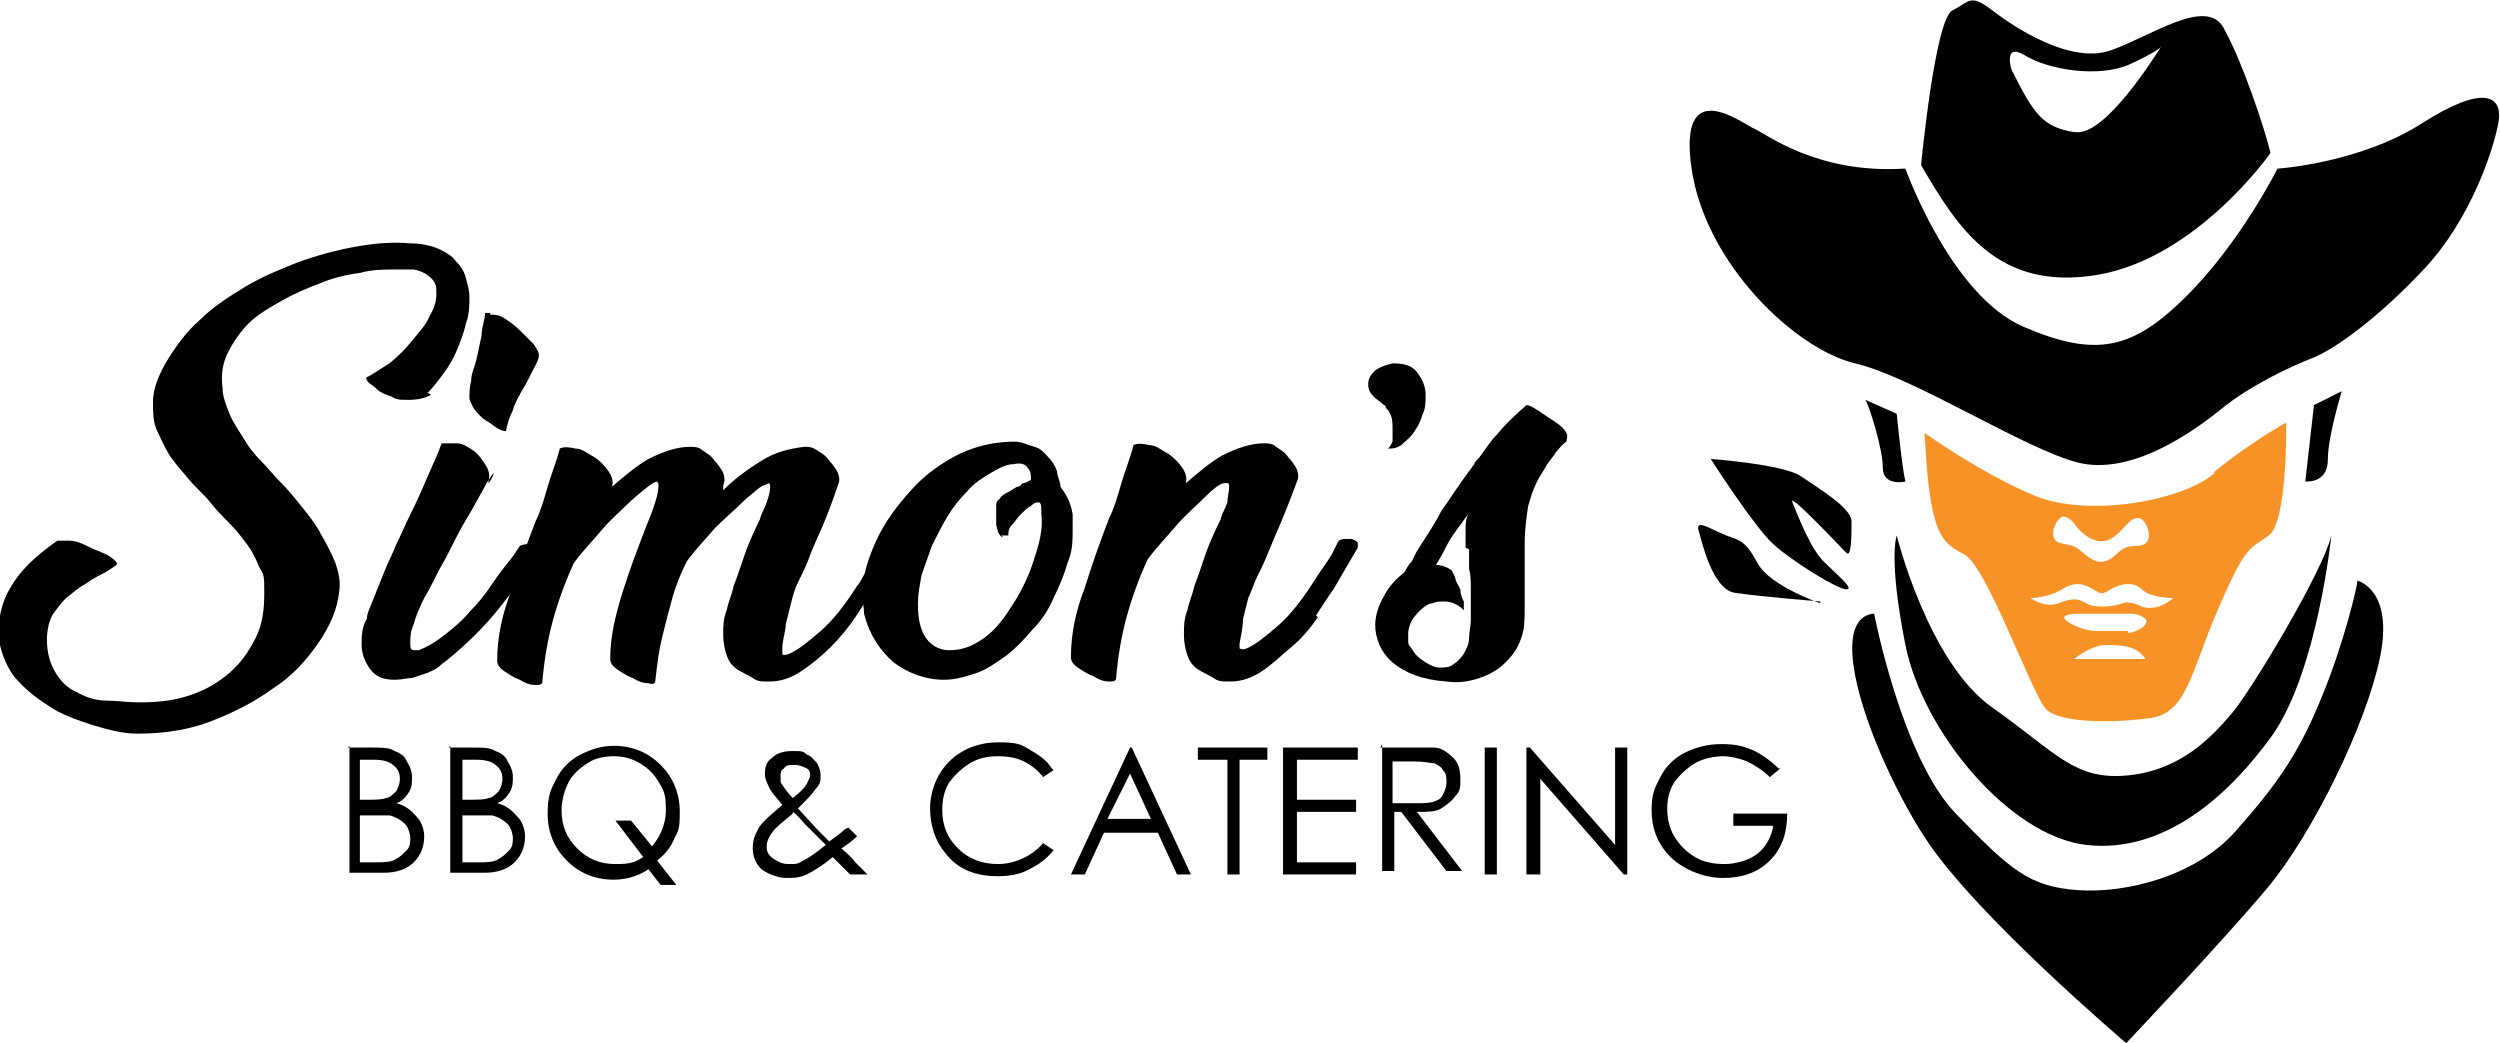 <?xml version="1.0" encoding="UTF-8"?>
<svg id="Layer_1" xmlns="http://www.w3.org/2000/svg" version="1.1" viewBox="0 0 143.8 60">
  <!-- Generator: Adobe Illustrator 29.2.1, SVG Export Plug-In . SVG Version: 2.1.0 Build 116)  -->
  <defs>
    <style>
      .st0 {
        fill: #010101;
      }

      .st1 {
        fill: #f79226;
      }
    </style>
  </defs>
  <g>
    <path class="st0" d="M127.9,1.6c-1-1.8-4.2.5-6.5,1.3s-5.5-1.3-6.8-2.3-1.3-.5-2.3,0-1.8,8.9-1.8,8.9c2.1,3.6,4.4,7.3,10.2,6.3,5.7-1,9.9-7,9.9-7-.3-1.3-1.6-5.2-2.6-7ZM119.3,7.6c-1.8-.3-2.3-1-3.6-3.6,0,0-.5-1.6.8-.8s4.2,1.3,6,.5c1.3-.6,1.7-.9,1.8-1,0,0,0,0,0,0,0,0,0,0,0,0-.4.6-3.2,5.1-4.9,4.9Z"/>
    <path class="st0" d="M109.6,9.7s2.6,7.3,6.8,9.1c4.2,1.8,6.3,1.3,9.4-1.8,3.1-3.1,5.2-7.3,5.2-7.3,0,0,4.7-.3,8.3-2.6s4.7-1.6,4.4,0-1.6,5.5-4.2,8.3-5.2,4.7-6.5,5.2-3.6,1.6-5.2,2.9c-1.6,1.3-5.2,3.9-8.3,3.1s-9.4-4.9-12.8-5.7-8.6-5.7-9.4-11.2,2.9-2.6,3.6-2.3,3.6,2.6,8.6,2.3Z"/>
    <path class="st0" d="M109.1,23.8s.3,3.1.5,3.9c0,0-1.3.3-1.3-.8s-.8-3.6-1-3.9l1.8.8Z"/>
    <path class="st0" d="M133.1,23.3l1.6-.8s-.8,2.6-.8,3.9-1,1.3-1.3,1.3l.5-4.4Z"/>
    <path class="st0" d="M104.7,34.7s-2.9-1-3.6-2.3-1-1.3-1.8-1.6-1.8-1-1.6-.3.8,3.4,2.1,3.6,4.9.5,4.9.5Z"/>
    <path class="st0" d="M98.4,26.4s4.2.3,5.2,1,2.9,1.8,2.9,2.6,0,2.1-.3,1.8-3.4-3.6-3.1-2.9,1,2.6,1.8,3.4,1.8,1.6,1.3,1.6-3.1-1.6-4.2-2.6-3.6-4.9-3.6-4.9Z"/>
    <path class="st0" d="M109.1,30.8s1.8,7.3,5.5,9.9,4.7,4.2,7.8,3.9,4.9-2.3,6-3.6,5.2-8.1,5.7-10.2c0,0-.8,7.8-3.4,11.5-2.6,3.6-6.3,6.8-10.7,6.3s-9.4-6.5-10.4-11.5-.5-6.3-.5-6.3Z"/>
    <path class="st0" d="M107.8,35.3s1.6,8.3,4.7,11.5,4.2,4.2,7,4.4,6.8-.8,9.1-3.4c2.3-2.6,3.6-4.4,4.9-7.6,1.3-3.1,2.1-6.5,2.1-6.8,0,0,2.1.5,1.3,4.4-.8,3.9-3.9,10.2-6.5,13.3s-8.1,8.9-8.1,8.9c0,0-8.6-7.3-11.5-11.7-2.9-4.4-6-12.5-3.1-13Z"/>
    <path class="st1" d="M127.4,27.2c-1.8,1.6-7.3,2.6-10.4,1.3-3.1-1.3-6.3-3.6-6.3-3.6.3,6,1,6.3,2.3,7s3.9,8.1,4.7,8.9,3.9.8,6,.5,2.3-2.6,3.9-6.3,1.8-3.4,2.9-4.2,1-6.5,1-6.5c0,0-2.3,1.3-4.2,2.9ZM118.5,29.8c.3-.3.8.3.8.3,0,0,.5.8,1.3,1s1.3-.5,1.8-1,.8-.3,1,0,.5,1.3-.5,1.3-1,.5-1.6.8-1,0-1.6-.5-.8-.3-1.3-.5-.3-1,0-1.3ZM119.3,37.9s1-.8,1.8-.8,1.8,0,2.3.8h-4.2ZM122.4,36.3h-1.8s-.8,0-1.6-.5.5-.5.5-.5h3.1s.5,0,.8.3-.5.8-1,.8ZM123.4,35s-.8-.5-1.3-.3-1.6.3-2.1,0-.8-.3-1.6,0-1.6-.3-1.6-.3c0,0,1,0,1.8-.5s1.3-.3,1.8,0,.5.3,1,0,1.3-.5,1.8,0,1.8.5,1.8.5c0,0-.8.8-1.8.5Z"/>
  </g>
  <g>
    <path class="st0" d="M24.8,22.7c-.3.2-.8.3-1.3.3s-.7,0-1-.2c-.3-.1-.6-.2-.8-.4-.2-.2-.4-.3-.5-.4-.1-.1-.2-.3-.1-.3.4-.2.8-.5,1.3-.8.5-.4.9-.8,1.3-1.3.4-.5.8-.9,1-1.4.3-.5.4-.9.4-1.3s0-.6-.3-.9c-.2-.2-.5-.4-1-.5-.1,0-.3,0-.5,0h-.5c-.7,0-1.4,0-2.1.2-.8.1-1.6.3-2.3.6-.8.3-1.5.6-2.2,1-.7.4-1.4.8-1.9,1.3-.5.5-.9,1.1-1.2,1.7-.3.6-.4,1.3-.3,2,0,.5.2,1,.4,1.5.2.5.5.9.8,1.4.3.5.6.9,1,1.3.4.4.7.8,1.1,1.2.5.5.9,1,1.3,1.5.4.5.8,1,1.1,1.6.3.5.6,1.1.8,1.6.2.6.3,1.1.2,1.7-.1.9-.5,1.9-1.2,2.9s-1.5,1.9-2.6,2.6c-1.1.8-2.3,1.4-3.6,1.9-1.3.5-2.7.7-4.2.7-.8,0-1.6-.2-2.6-.5-.9-.3-1.8-.6-2.5-1.1-.8-.5-1.4-1-2-1.7-.5-.7-.8-1.5-.9-2.4,0-.9.2-1.9.7-2.7.5-.9,1.4-1.8,2.7-2.7h0c.1,0,.4,0,.7,0,.4,0,.8.2,1.2.4.4.2.8.3,1.1.5.3.2.5.4.4.5l-.6.4c-.4.2-.8.4-1.2.7-.4.2-.7.5-1.1.8-.3.3-.6.7-.8,1-.2.4-.3.9-.3,1.4,0,.8.2,1.4.5,1.9.3.5.7.9,1.2,1.1.5.3,1.1.5,1.7.5.6,0,1.2.1,1.9.1,1.1,0,2-.1,2.9-.4.9-.3,1.6-.7,2.3-1.3.6-.5,1.1-1.2,1.5-2,.4-.8.5-1.6.5-2.6s0-1-.3-1.5c-.2-.5-.4-.9-.7-1.3-.3-.4-.6-.8-1-1.2-.4-.4-.8-.8-1.1-1.2-.4-.5-.9-.9-1.3-1.4-.4-.5-.8-.9-1.1-1.4-.3-.5-.5-1-.7-1.4-.2-.5-.2-1-.2-1.6,0-.8.4-1.7.9-2.5.5-.8,1.1-1.6,1.8-2.2.7-.7,1.6-1.3,2.6-1.9,1-.6,2-1,3-1.4,1.1-.4,2.2-.7,3.3-.9,1.1-.2,2.2-.3,3.2-.2.6,0,1.1.1,1.6.3.4.2.8.4,1,.7.3.3.5.6.6,1,.1.4.2.7.2,1.1s0,1-.2,1.5c-.1.5-.3,1-.5,1.5-.2.5-.5,1-.8,1.4-.3.4-.6.8-.9,1.1h0Z"/>
    <path class="st0" d="M25.5,25.5c.2,0,.5,0,.8,0,.3,0,.6.2.9.4.3.2.5.5.7.8.2.3.3.6.2.9l-1,1.8c-.3.5-.6,1-.9,1.6-.3.6-.6,1.2-.9,1.7-.3.6-.6,1.2-.9,1.7-.3.6-.5,1.1-.6,1.5-.2.4-.2.8-.2,1.1,0,.3,0,.4.3.4h.2c.5-.2,1-.5,1.5-.9.5-.4,1-.8,1.4-1.3.5-.5.9-1,1.3-1.6.4-.6.8-1.1,1.2-1.6l.4-.6c0,0,.2-.1.4-.1.2,0,.3,0,.4,0,.1,0,.2.1.3.2,0,0,0,.2,0,.3h0c-.7,1.1-1.5,2.2-2.3,3.2-.8,1-1.8,2-2.9,2.9-.1.1-.3.2-.5.4s-.5.3-.7.4c-.3.1-.6.2-.9.3-.3,0-.6.1-1,.1-.7,0-1.1-.2-1.4-.6-.3-.4-.5-.9-.5-1.4s0-1,.3-1.5h0c0-.3.2-.7.4-1.2.2-.5.4-1,.6-1.5.2-.5.5-1.1.7-1.6.3-.6.5-1.1.8-1.7.4-.8.7-1.5,1-2.2s.6-1.3.8-1.9h.2ZM28.2,18.1c.2,0,.5,0,.8.2.3.2.6.4.9.7.3.3.6.6.8.8.2.3.3.5.3.6,0,.3-.2.6-.4,1s-.4.8-.6,1.1c-.2.4-.4.7-.5,1.1-.2.4-.3.7-.4,1.2-.2,0-.4-.1-.7-.3-.2-.2-.5-.3-.7-.5-.2-.2-.4-.4-.5-.6-.1-.2-.2-.4-.2-.5,0-.3,0-.6.1-1,0-.4.2-.8.3-1.2.1-.5.2-.9.3-1.4,0-.5.2-.9.2-1.3h.3ZM28.1,27.8v-.2c.2-.3.3-.4.3-.4,0,0,0,.2-.3.6Z"/>
    <path class="st0" d="M50.2,34c-.3.4-.6.9-1,1.5-.4.6-.9,1.2-1.4,1.7-.5.5-1.1,1-1.7,1.4-.6.4-1.2.6-1.8.6s-.7,0-1-.2-.6-.3-.9-.5c-.3-.2-.5-.5-.6-.8-.1-.3-.2-.7-.2-1.2,0-.5,0-.9.2-1.4.1-.5.3-.9.4-1.4.2-.5.4-1.1.6-1.7.2-.6.5-1.3.9-2.1.1-.4.3-.7.4-1,.1-.3.2-.6.2-.9s-.1-.2-.3-.1c-.2,0-.6.4-1.1.8-.6.6-1.2,1.1-1.8,1.7-.5.6-1.1,1.2-1.6,1.9-.3.6-.6,1.3-.8,2-.2.7-.4,1.5-.6,2.3-.2.8-.3,1.6-.4,2.5,0,.2-.1.3-.4.2-.3,0-.6-.1-.9-.3-.3-.1-.6-.3-.9-.5-.3-.2-.4-.4-.4-.6,0-1.3.3-2.5.7-3.8.4-1.3.9-2.6,1.4-3.9.3-.7.5-1.3.6-1.7.1-.5.1-.7,0-.8-.2,0-.7.4-1.5,1.1-.6.6-1.2,1.1-1.7,1.7-.5.6-1.1,1.2-1.6,1.9-.5,1.1-.9,2.2-1.2,3.3s-.5,2.3-.6,3.5c0,.2-.2.2-.4.2-.3,0-.6-.1-.9-.3-.3-.1-.6-.3-.9-.5-.3-.2-.4-.4-.4-.6,0-1.4.3-2.7.8-4,.4-1.3.9-2.7,1.4-4,.3-.6.5-1.3.7-2,.2-.7.5-1.4.7-2.2.2-.1.5-.1.9,0,.4,0,.7.3,1.1.5.3.2.6.5.8.8.2.3.3.6.2.9h0s0,0,0,0c.7-.6,1.4-1.2,2.1-1.6.8-.4,1.6-.7,2.4-.7.2,0,.5,0,.7.2.3.2.5.3.7.6.2.2.4.5.5.7.1.3.1.5,0,.7,0,0,0,.1,0,.2,0,0,0,0,0,.1.7-.7,1.4-1.2,2.2-1.7.8-.5,1.6-.7,2.5-.8.2,0,.4,0,.7.2.3.2.5.3.7.6.2.2.4.5.5.7.1.3.1.5,0,.7-.3.9-.6,1.7-.9,2.4-.3.7-.6,1.3-.8,1.9-.2.5-.4.9-.6,1.3-.2.4-.3.8-.4,1.2-.1.4-.2.8-.3,1.2,0,.4-.2.9-.2,1.4,0,0,0,.2,0,.3s.2.1.4,0c.5-.2,1.1-.7,1.8-1.3.7-.6,1.4-1.5,2.1-2.6.2-.2.3-.5.5-.8.2-.3.4-.7.6-1l.3-.5c.1-.1.3-.2.4-.3.2,0,.3,0,.5,0,.2,0,.3.1.3.3,0,.1,0,.3,0,.5-.2.4-.5.8-.7,1.2-.2.4-.5.8-.7,1.2Z"/>
    <path class="st0" d="M58.3,25.4c.5,0,.8.2,1.2.3s.6.4.8.6c.2.2.4.5.5.8,0,.3.2.6.2.9.3.4.6.9.7,1.6,0,.1,0,.3,0,.4,0,.1,0,.3,0,.4,0,.7,0,1.3-.3,2-.2.7-.5,1.4-.8,2-.3.7-.7,1.3-1.2,1.8-.5.6-1,1.1-1.5,1.5-.6.4-1.1.8-1.7,1-.6.2-1.2.4-1.9.4-1.1,0-2.1-.4-2.9-1-.8-.7-1.4-1.6-1.7-2.8,0-.4-.1-.8-.1-1.1,0-1,.3-2,.8-3.1.5-1.1,1.2-2,2-2.9.8-.9,1.8-1.6,2.8-2.1,1.1-.5,2.1-.7,3.3-.7ZM57.7,30.9c-.1,0-.2-.1-.3-.3,0-.1-.1-.3-.1-.5,0-.2,0-.4,0-.5v-.5c0-.1,0-.3.2-.4.1-.2.3-.3.5-.4.2-.1.3-.2.5-.3.2,0,.3-.2.3-.2.2,0,.3-.1.5-.2,0-.3,0-.5-.2-.7-.1-.2-.4-.3-.8-.2-.4,0-.8.2-1.3.5s-1,.6-1.4,1.1h0c-.4.4-.8.9-1.1,1.4-.3.5-.6,1.1-.9,1.7-.2.6-.4,1.1-.6,1.7-.1.6-.2,1.1-.2,1.6,0,.8.1,1.4.4,1.9.3.5.8.8,1.4.8.7,0,1.3-.2,2-.7.7-.5,1.2-1.2,1.7-2,.5-.8.9-1.6,1.2-2.6.3-.9.5-1.7.4-2.5,0-.4,0-.6-.1-.7-.2,0-.3,0-.5.2-.2.1-.4.3-.6.5-.2.2-.3.4-.5.6s-.2.4-.2.6h-.4Z"/>
    <path class="st0" d="M75.8,35.5c-.4.6-.9,1.2-1.5,1.7s-1.1,1-1.7,1.4c-.6.4-1.2.6-1.8.6s-.7,0-1-.2-.6-.3-.9-.5c-.3-.2-.5-.5-.6-.8-.1-.3-.2-.7-.2-1.2,0-.5,0-.9.2-1.4.1-.5.3-.9.4-1.4.2-.5.4-1.1.6-1.7.2-.6.5-1.3.9-2.1.1-.4.3-.7.4-1,0-.3.1-.6.1-.9s-.1-.2-.3-.2c-.2,0-.6.3-1.1.8-.6.6-1.2,1.1-1.7,1.7-.5.6-1.1,1.2-1.6,1.9-.5,1.1-.9,2.2-1.2,3.3s-.5,2.3-.6,3.5c0,.2-.2.2-.4.2-.3,0-.6-.1-.9-.3-.3-.1-.6-.3-.9-.5-.3-.2-.4-.4-.4-.6,0-1.4.3-2.7.8-4,.4-1.3.9-2.7,1.4-4,.3-.6.5-1.3.7-2,.2-.7.5-1.4.7-2.2.2-.1.5-.1.9,0,.4,0,.7.3,1.1.5.3.2.6.5.8.8.2.3.3.6.2.9h0s0,0,0,0c.7-.6,1.4-1.2,2.1-1.6.8-.4,1.6-.7,2.4-.7.2,0,.5,0,.7.2.3.2.5.3.7.6.2.2.4.5.5.7.1.3.1.5,0,.7-.3.8-.6,1.6-.9,2.3-.3.7-.6,1.4-.8,1.9-.2.5-.4.9-.6,1.3-.2.4-.3.8-.5,1.2-.1.4-.2.8-.3,1.2,0,.4-.1.9-.2,1.4,0,0,0,.2,0,.3,0,0,.2.1.4,0,.5-.2,1.1-.7,1.8-1.3.7-.6,1.4-1.5,2.1-2.6.3-.5.7-1,1-1.5l.4-.8c0,0,.2-.1.3-.1.2,0,.3,0,.4,0,.1,0,.3.1.4.2,0,0,0,.2,0,.3l-1.4,2.4c-.3.4-.6.9-1,1.5Z"/>
    <path class="st0" d="M79.8,25.8c.1,0,.2-.2.3-.4,0-.2,0-.4,0-.7,0-.4,0-.7-.2-1,0-.1-.2-.2-.2-.3,0,0,0-.1-.1-.1-.2-.2-.4-.3-.6-.5-.2-.2-.3-.4-.3-.7s.1-.5.4-.8c.3-.2.6-.3,1-.4.6,0,1.1.1,1.4.5.3.4.5.8.5,1.3s0,.8-.2,1.2c-.1.4-.3.7-.5,1-.2.3-.5.5-.7.7-.3.2-.5.2-.7.2h-.2Z"/>
    <path class="st0" d="M79.1,36c0-.6.2-1.2.5-1.7.3-.6.7-1,1.2-1.4.1-.2.2-.4.4-.6.1-.2.2-.4.3-.6.5-.8,1-1.5,1.4-2.3.5-.7,1-1.5,1.6-2.3.1-.1.2-.3.3-.4,0-.1.2-.3.3-.4.3-.4.6-.9,1-1.3.4-.5.9-1,1.7-1.7.2,0,.5.2.8.4.3.2.6.4.9.6.3.2.5.4.6.6.1.2,0,.4,0,.5h0c-.3.2-.4.4-.6.6-.1.2-.3.4-.5.7l-.3.5c-.4.6-.6,1.2-.8,1.9-.1.7-.2,1.4-.2,2.1s0,.7,0,1.1c0,.4,0,.7,0,1.1v1.5c0,.7,0,1.3-.2,1.8-.2.6-.5,1-.9,1.4-.4.4-.9.7-1.5.9-.6.2-1.2.3-1.9.2-1.4-.1-2.4-.5-3.1-1.1-.7-.6-1-1.4-1-2.2ZM84.3,31.5c0-.3,0-.7,0-1,0-.3,0-.7.2-1-.3.4-.5.7-.8,1.1-.3.4-.5.8-.7,1.2l-.4.7c.3,0,.6.1.9.3,0,0,.1.2.2.4,0,.2.2.5.3.7,0,.3.1.5.2.7,0,.2,0,.4,0,.5-.4-.4-.8-.5-1.1-.5s-.5,0-.7.1c-.2,0-.5.2-.7.4-.2.2-.3.3-.5.6-.1.2-.2.5-.2.7s0,.3,0,.5c0,.2.1.3.2.4.2.4.5.6.8.8.3.2.6.3.8.3.3,0,.6,0,.8-.2.2-.1.4-.3.6-.6.1-.2.3-.5.3-.9,0-.3.1-.7.1-1s0-.6,0-.9c0-.3,0-.7,0-1,0-.3,0-.7-.1-1.1,0-.4,0-.7,0-1.1Z"/>
  </g>
  <g>
    <path class="st0" d="M20,43h1.4c.6,0,1,0,1.3.2.3.1.6.3.7.6.2.3.3.6.3.9s0,.6-.2.9c-.2.3-.4.5-.7.6.4.1.7.3.9.5.2.2.4.4.5.6.1.2.2.5.2.8,0,.6-.2,1.1-.6,1.5-.4.4-1,.6-1.7.6h-2v-7.3ZM20.7,43.7v2.3h.4c.5,0,.9,0,1.1-.1.2,0,.4-.2.6-.4.1-.2.2-.4.2-.7s-.1-.6-.4-.8c-.2-.2-.6-.3-1.1-.3h-.8ZM20.7,46.8v2.8h.9c.5,0,.9,0,1.2-.2.2-.1.4-.3.6-.5s.2-.5.2-.7-.1-.6-.3-.8-.5-.4-.9-.5c-.2,0-.7,0-1.3,0h-.4Z"/>
    <path class="st0" d="M25.8,43h1.4c.6,0,1,0,1.3.2.3.1.6.3.7.6.2.3.3.6.3.9s0,.6-.2.9c-.2.3-.4.5-.7.6.4.1.7.3.9.5.2.2.4.4.5.6.1.2.2.5.2.8,0,.6-.2,1.1-.6,1.5-.4.4-1,.6-1.7.6h-2v-7.3ZM26.6,43.7v2.3h.4c.5,0,.9,0,1.1-.1.2,0,.4-.2.6-.4.1-.2.2-.4.2-.7s-.1-.6-.4-.8c-.2-.2-.6-.3-1.1-.3h-.8ZM26.6,46.8v2.8h.9c.5,0,.9,0,1.2-.2.2-.1.4-.3.6-.5s.2-.5.2-.7-.1-.6-.3-.8-.5-.4-.9-.5c-.2,0-.7,0-1.3,0h-.4Z"/>
    <path class="st0" d="M37.8,49.5l1.1,1.4h-.9l-.7-.9c-.6.4-1.3.6-2,.6-1.1,0-2-.4-2.7-1.1s-1.1-1.6-1.1-2.7.2-1.4.5-2c.3-.6.8-1.1,1.4-1.4.6-.3,1.2-.5,1.9-.5,1.1,0,2,.4,2.7,1.1.7.7,1.1,1.6,1.1,2.7s-.1,1.1-.3,1.5c-.2.5-.5.9-1,1.3ZM37.3,48.9c.6-.6,1-1.4,1-2.3s-.1-1.1-.4-1.6c-.3-.5-.6-.8-1.1-1.1s-1-.4-1.5-.4-1.1.1-1.5.4c-.5.3-.9.7-1.1,1.1s-.4,1-.4,1.6c0,.9.3,1.6.9,2.2.6.6,1.3.9,2.2.9s1.1-.1,1.6-.4l-1.6-2.1h.9l1.3,1.6Z"/>
    <path class="st0" d="M48.8,47.6l.5.5c-.3.3-.6.5-.9.7.2.2.5.4.8.8.3.3.5.5.7.7h-1l-1-1c-.6.5-1.1.8-1.5,1s-.8.2-1.2.2-1-.2-1.4-.5c-.3-.3-.5-.7-.5-1.2s.1-.7.3-1.1c.2-.4.7-.8,1.4-1.4-.4-.5-.7-.8-.8-1.1-.1-.2-.2-.4-.2-.7,0-.4.1-.7.4-.9.3-.3.7-.4,1.2-.4s.6,0,.8.2c.3.1.4.3.6.5.1.2.2.4.2.7s0,.5-.3.8c-.2.3-.5.6-1,1.1l1.1,1.2.7.7c.4-.3.7-.5.9-.7ZM45.6,46.8c-.6.5-1,.8-1.2,1.1-.2.3-.3.5-.3.8s.1.5.4.7.5.3.9.3.5,0,.8-.2c.4-.2.8-.5,1.3-.9l-1.2-1.2c-.2-.2-.4-.5-.7-.7ZM45.6,45.9c.4-.3.6-.5.8-.8.1-.2.2-.4.2-.5s0-.3-.2-.4-.4-.2-.7-.2-.5,0-.6.2c-.2.1-.2.3-.2.4s0,.3,0,.4c.2.3.4.6.7.9Z"/>
    <path class="st0" d="M60.6,44.3l-.6.4c-.3-.4-.7-.7-1.1-.9-.4-.2-.9-.3-1.5-.3s-1.1.1-1.6.4c-.5.3-.9.7-1.2,1.1-.3.5-.4,1-.4,1.6,0,.9.3,1.6.9,2.2.6.6,1.4.9,2.3.9s1.9-.4,2.6-1.2l.6.4c-.4.5-.8.8-1.4,1.1-.5.3-1.2.4-1.8.4-1.3,0-2.3-.4-3-1.3-.6-.7-.9-1.6-.9-2.6s.4-2,1.1-2.7c.7-.7,1.7-1.1,2.8-1.1s1.3.1,1.8.4c.5.3,1,.6,1.3,1.1Z"/>
    <path class="st0" d="M65.1,43l3.4,7.3h-.8l-1.1-2.4h-3.1l-1.1,2.4h-.8l3.4-7.3h.2ZM65,44.5l-1.3,2.6h2.5l-1.2-2.6Z"/>
    <path class="st0" d="M68.9,43.7v-.7h4v.7h-1.6v6.6h-.7v-6.6h-1.6Z"/>
    <path class="st0" d="M73.9,43h4.2v.7h-3.5v2.3h3.4v.7h-3.4v2.9h3.4v.7h-4.2v-7.3Z"/>
    <path class="st0" d="M79.4,43h1.5c.8,0,1.4,0,1.6,0,.4,0,.8.3,1.1.6.3.3.4.7.4,1.2s0,.7-.3,1c-.2.3-.5.5-.8.7-.3.2-.8.2-1.4.2l2.6,3.4h-.9l-2.6-3.4h-.4v3.4h-.7v-7.3ZM80.1,43.7v2.5h1.3c.5,0,.8,0,1.1-.1s.4-.2.5-.4c.1-.2.2-.4.2-.7s0-.5-.2-.7c-.1-.2-.3-.3-.5-.4-.2,0-.6-.1-1.1-.1h-1.3Z"/>
    <path class="st0" d="M85.4,43h.7v7.3h-.7v-7.3Z"/>
    <path class="st0" d="M87.8,50.3v-7.3h.2l4.9,5.6v-5.6h.7v7.3h-.2l-4.8-5.5v5.5h-.8Z"/>
    <path class="st0" d="M102.4,44.2l-.6.5c-.4-.4-.9-.7-1.3-.9-.5-.2-1-.3-1.4-.3s-1.1.1-1.6.4c-.5.3-.9.7-1.2,1.1-.3.5-.4,1-.4,1.5s.1,1.1.4,1.6c.3.5.7.9,1.2,1.2.5.3,1.1.4,1.7.4s1.4-.2,1.9-.6.8-1,.9-1.6h-2.3v-.7h3.1c0,1.1-.3,2-1,2.7-.7.7-1.6,1-2.7,1s-2.4-.5-3.2-1.4c-.6-.7-.9-1.5-.9-2.5s.2-1.3.5-1.9.8-1.1,1.4-1.4c.6-.3,1.3-.5,2.1-.5s1.2.1,1.7.3c.5.2,1.1.6,1.6,1.1Z"/>
  </g>
</svg>